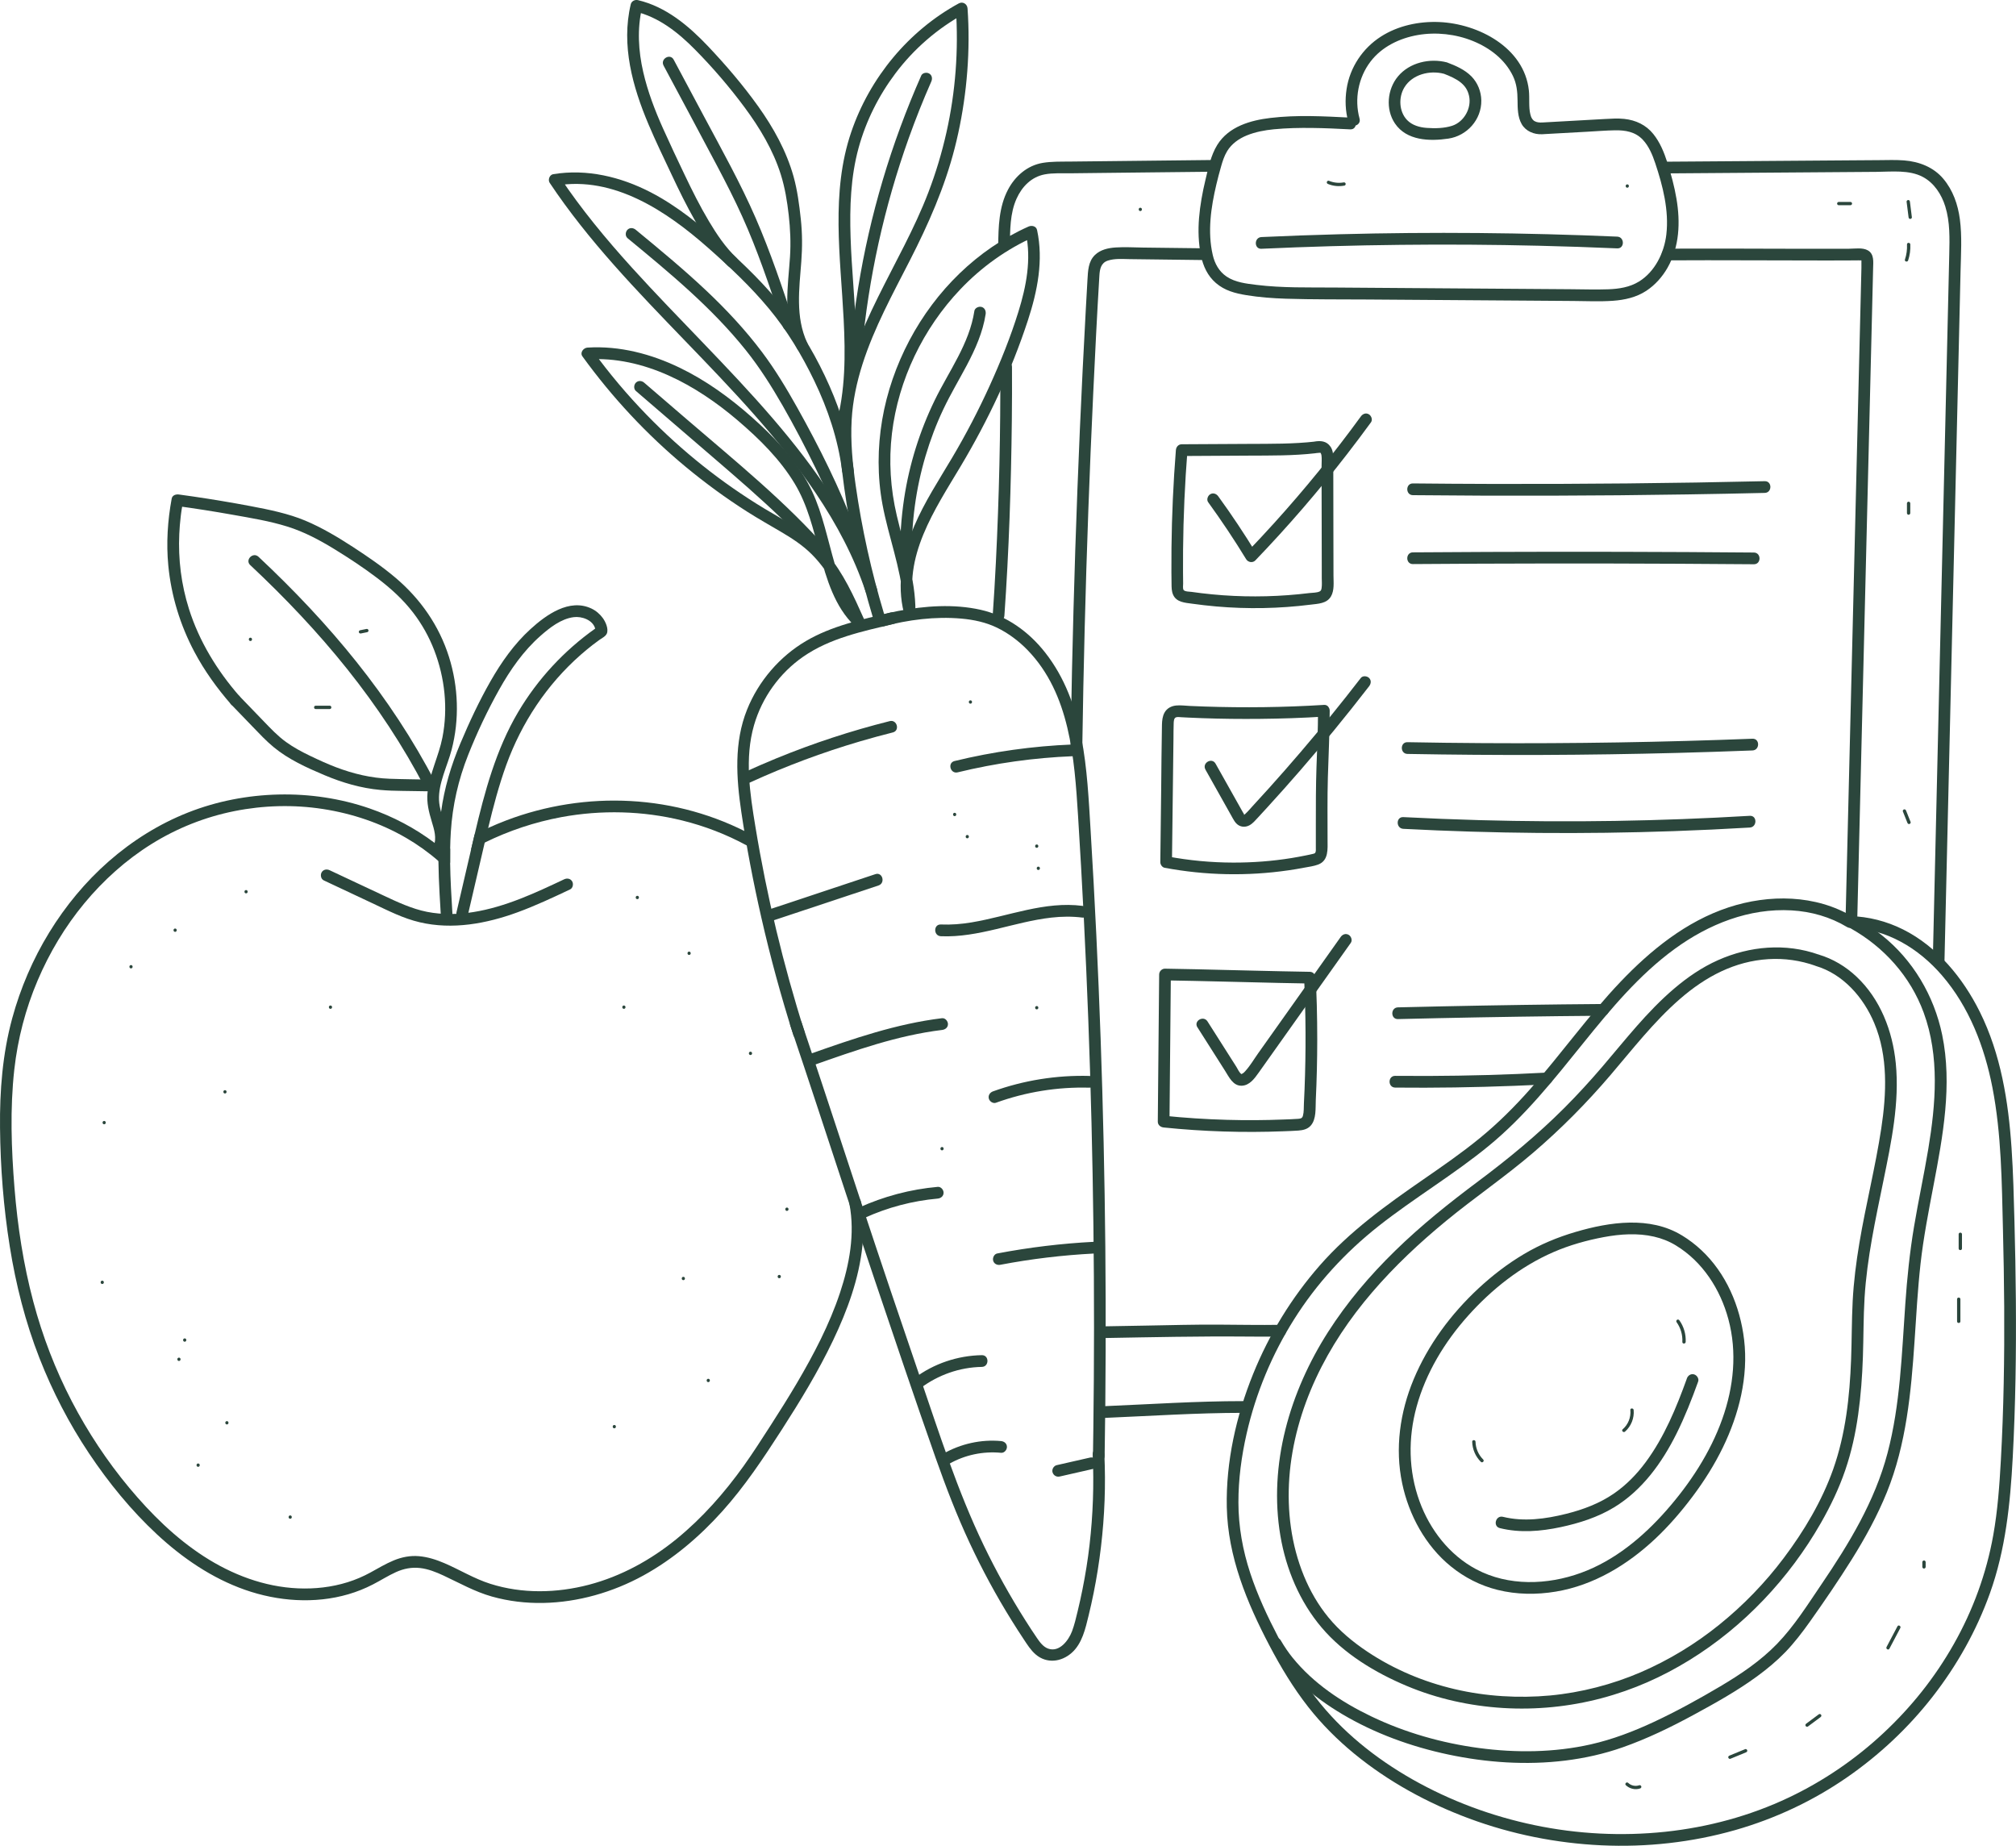 <?xml version="1.0" encoding="UTF-8"?> <svg xmlns="http://www.w3.org/2000/svg" width="142" height="130" viewBox="0 0 142 130" fill="none"><path d="M95.762 8.351C95.388 6.986 95.673 5.465 96.535 4.336C97.34 3.284 98.587 2.69 99.867 2.467C101.147 2.244 102.539 2.396 103.751 2.89C104.964 3.385 106.01 4.199 106.566 5.351C106.83 5.898 106.886 6.465 106.891 7.063C106.896 7.623 106.896 8.24 107.182 8.741C107.469 9.241 108.049 9.483 108.625 9.454C108.839 9.445 109.055 9.431 109.269 9.418C110.124 9.37 110.978 9.322 111.832 9.276C112.473 9.24 113.116 9.188 113.756 9.177C114.485 9.165 115.176 9.281 115.699 9.826C116.138 10.286 116.392 10.902 116.59 11.495C117.123 13.09 117.568 14.825 117.371 16.518C117.221 17.8 116.568 19.139 115.445 19.829C114.789 20.233 114.027 20.348 113.271 20.375C112.389 20.406 111.503 20.375 110.62 20.37C106.911 20.343 103.201 20.317 99.491 20.291C97.643 20.277 95.795 20.264 93.947 20.251C92.138 20.238 90.313 20.286 88.516 20.066C87.798 19.978 87.009 19.892 86.394 19.477C85.864 19.119 85.562 18.569 85.421 17.956C85.043 16.321 85.296 14.596 85.678 12.986C85.776 12.573 85.884 12.161 86.001 11.752C86.109 11.368 86.23 10.986 86.437 10.644C86.752 10.125 87.267 9.762 87.821 9.537C88.425 9.291 89.079 9.169 89.727 9.106C90.621 9.018 91.524 9.002 92.421 9.012C93.319 9.022 94.21 9.064 95.105 9.111C95.635 9.139 95.634 8.313 95.105 8.284C93.242 8.189 91.347 8.084 89.489 8.306C88.076 8.473 86.544 8.914 85.745 10.198C85.286 10.935 85.103 11.859 84.902 12.694C84.701 13.528 84.53 14.454 84.457 15.349C84.385 16.233 84.413 17.128 84.591 17.998C84.742 18.742 85.06 19.431 85.645 19.934C86.266 20.467 86.996 20.659 87.786 20.788C88.705 20.938 89.636 21.008 90.567 21.038C92.486 21.099 94.411 21.081 96.332 21.094C100.191 21.122 104.053 21.15 107.912 21.176C108.884 21.183 109.856 21.19 110.828 21.198C111.8 21.206 112.682 21.249 113.605 21.185C114.433 21.127 115.262 20.943 115.964 20.479C116.583 20.069 117.087 19.502 117.455 18.858C118.3 17.374 118.364 15.648 118.085 13.998C117.939 13.125 117.703 12.262 117.433 11.419C117.206 10.714 116.921 10.02 116.453 9.438C115.937 8.795 115.216 8.46 114.405 8.374C113.949 8.326 113.488 8.357 113.03 8.382L110.668 8.514C109.991 8.552 109.312 8.593 108.635 8.627C108.442 8.636 108.251 8.622 108.105 8.539C108.027 8.494 108.046 8.509 107.996 8.458C107.976 8.438 107.957 8.418 107.938 8.395C107.894 8.342 107.965 8.435 107.927 8.377C107.849 8.256 107.831 8.208 107.792 8.051C107.663 7.539 107.749 6.926 107.688 6.364C107.359 3.346 104.122 1.672 101.382 1.553C99.961 1.492 98.472 1.801 97.264 2.578C95.98 3.403 95.082 4.745 94.85 6.263C94.731 7.035 94.76 7.815 94.968 8.57C95.108 9.083 95.904 8.865 95.762 8.351Z" fill="#2B463C"></path><path d="M101.917 4.394C100.712 4.08 99.286 4.399 98.466 5.384C97.711 6.291 97.583 7.696 98.253 8.692C99.075 9.913 100.698 9.958 102.014 9.763C103.33 9.568 104.359 8.426 104.338 7.073C104.328 6.446 104.084 5.833 103.646 5.384C103.175 4.903 102.536 4.627 101.917 4.394C101.709 4.314 101.465 4.481 101.409 4.683C101.345 4.914 101.488 5.113 101.697 5.192C102.114 5.351 102.575 5.549 102.905 5.823C103.213 6.081 103.384 6.355 103.473 6.742C103.671 7.605 103.126 8.586 102.282 8.859C101.724 9.039 101.073 9.051 100.49 9.008C99.991 8.971 99.47 8.826 99.113 8.457C98.538 7.861 98.497 6.856 98.917 6.16C99.472 5.238 100.706 4.934 101.697 5.194C102.211 5.327 102.43 4.531 101.917 4.397V4.394Z" fill="#2B463C"></path><path d="M88.852 17.521C92.109 17.372 95.369 17.279 98.629 17.245C101.888 17.208 105.148 17.23 108.408 17.308C110.243 17.352 112.078 17.413 113.912 17.493C114.442 17.516 114.44 16.689 113.912 16.666C110.655 16.526 107.395 16.44 104.135 16.412C100.875 16.384 97.615 16.412 94.356 16.498C92.52 16.546 90.687 16.612 88.852 16.696C88.325 16.721 88.322 17.547 88.852 17.522V17.521Z" fill="#2B463C"></path><path d="M85.383 11.27C82.693 11.3 80.005 11.33 77.315 11.358L75.34 11.379C74.707 11.386 74.068 11.368 73.442 11.472C72.361 11.652 71.498 12.406 70.998 13.361C70.358 14.575 70.325 15.977 70.311 17.32C70.306 17.852 71.129 17.852 71.134 17.32C71.146 16.213 71.139 15.03 71.6 13.999C71.983 13.144 72.648 12.459 73.587 12.282C74.159 12.174 74.761 12.212 75.34 12.206L77.232 12.184L81.102 12.141L85.383 12.095C85.913 12.088 85.913 11.262 85.383 11.269V11.27Z" fill="#2B463C"></path><path d="M70.456 25.839C70.479 30.43 70.375 35.025 70.146 39.611C70.084 40.862 70.01 42.113 69.922 43.363C69.906 43.586 70.123 43.776 70.334 43.776C70.57 43.776 70.729 43.586 70.746 43.363C71.069 38.783 71.219 34.189 71.27 29.598C71.283 28.346 71.288 27.093 71.281 25.839C71.278 25.306 70.454 25.306 70.458 25.839H70.456Z" fill="#2B463C"></path><path d="M84.728 17.487L80.511 17.436C79.871 17.428 79.221 17.386 78.582 17.429C78.058 17.464 77.508 17.583 77.119 17.963C76.651 18.419 76.635 19.084 76.598 19.695C76.559 20.394 76.519 21.093 76.48 21.792C76.402 23.205 76.328 24.616 76.259 26.029C76.119 28.855 75.996 31.681 75.888 34.507C75.78 37.333 75.687 40.161 75.612 42.989C75.534 45.816 75.473 48.644 75.427 51.473C75.421 51.83 75.416 52.187 75.411 52.544C75.403 53.076 76.226 53.076 76.234 52.544C76.275 49.784 76.33 47.024 76.401 44.266C76.472 41.493 76.557 38.72 76.658 35.948C76.758 33.177 76.874 30.432 77.004 27.675C77.134 24.921 77.27 22.167 77.437 19.414C77.465 18.95 77.546 18.515 78.033 18.355C78.521 18.195 79.059 18.244 79.567 18.251L83.703 18.302L84.726 18.315C85.256 18.322 85.256 17.495 84.726 17.489L84.728 17.487Z" fill="#2B463C"></path><path d="M117.32 12.213C122.276 12.176 127.234 12.14 132.191 12.104C133.244 12.095 134.477 11.948 135.443 12.464C136.237 12.889 136.757 13.697 137.019 14.541C137.358 15.635 137.325 16.795 137.299 17.927C137.271 19.162 137.241 20.396 137.213 21.631C137.098 26.551 136.984 31.469 136.869 36.389C136.755 41.28 136.642 46.172 136.526 51.065C136.411 55.992 136.297 60.918 136.182 65.846C136.167 66.451 136.154 67.054 136.139 67.659C136.126 68.191 136.95 68.191 136.963 67.659C137.08 62.642 137.197 57.626 137.314 52.609C137.429 47.663 137.544 42.715 137.66 37.769C137.775 32.801 137.892 27.831 138.007 22.864C138.037 21.605 138.067 20.344 138.095 19.084C138.123 17.875 138.205 16.65 138.047 15.447C137.91 14.404 137.563 13.403 136.879 12.59C136.195 11.777 135.184 11.38 134.112 11.297C133.528 11.253 132.94 11.274 132.356 11.279L130.466 11.292C129.206 11.302 127.946 11.31 126.686 11.32C124.18 11.338 121.673 11.357 119.168 11.375L117.32 11.388C116.789 11.391 116.789 12.218 117.32 12.214V12.213Z" fill="#2B463C"></path><path d="M117.443 18.337C121.191 18.314 124.937 18.349 128.684 18.346C129.154 18.346 129.623 18.346 130.091 18.342C130.303 18.342 130.516 18.341 130.73 18.339C130.835 18.339 130.944 18.332 131.051 18.339C131.074 18.339 131.097 18.342 131.12 18.341C131.181 18.36 131.194 18.362 131.158 18.346C131.135 18.337 131.119 18.321 131.112 18.296C131.112 18.296 131.112 18.83 131.112 18.879C131.106 19.127 131.101 19.375 131.094 19.623C131.082 20.119 131.069 20.613 131.058 21.109C131.008 23.118 130.961 25.126 130.911 27.136C130.814 31.125 130.717 35.116 130.62 39.105C130.522 43.115 130.424 47.126 130.326 51.135C130.229 55.144 130.132 59.085 130.036 63.06L130 64.537C129.987 65.069 130.811 65.069 130.824 64.537C130.923 60.482 131.022 56.426 131.12 52.371C131.219 48.315 131.318 44.242 131.417 40.178C131.516 36.134 131.615 32.089 131.713 28.045C131.763 26.009 131.812 23.973 131.862 21.937C131.886 20.919 131.911 19.901 131.936 18.883C131.946 18.443 132.018 17.899 131.573 17.638C131.203 17.42 130.657 17.518 130.246 17.519C126.431 17.536 122.616 17.498 118.801 17.509C118.349 17.509 117.898 17.513 117.447 17.516C116.916 17.519 116.916 18.346 117.447 18.342L117.443 18.337Z" fill="#2B463C"></path><path d="M130.519 64.579C127.89 62.997 124.606 62.967 121.748 63.909C118.771 64.891 116.264 66.919 114.127 69.166C111.866 71.546 109.963 74.235 107.791 76.694C106.687 77.943 105.507 79.12 104.214 80.174C102.921 81.229 101.607 82.132 100.266 83.06C97.648 84.869 95.069 86.72 92.959 89.128C90.976 91.392 89.393 93.983 88.263 96.776C87.072 99.719 86.344 102.964 86.411 106.148C86.484 109.633 87.823 112.863 89.419 115.905C90.211 117.414 91.093 118.876 92.143 120.218C93.094 121.431 94.188 122.527 95.377 123.504C97.793 125.487 100.572 127.001 103.498 128.085C106.476 129.189 109.629 129.82 112.8 129.967C115.971 130.114 119.176 129.764 122.232 128.891C125.035 128.09 127.707 126.837 130.107 125.174C132.382 123.598 134.423 121.684 136.126 119.498C137.841 117.297 139.218 114.849 140.162 112.218C141.267 109.138 141.597 105.903 141.77 102.654C141.967 98.961 142.02 95.262 141.99 91.564C141.976 89.728 141.941 87.894 141.892 86.057C141.846 84.324 141.804 82.59 141.687 80.86C141.463 77.565 140.933 74.24 139.447 71.257C138.261 68.877 136.451 66.666 134.043 65.461C132.878 64.879 131.61 64.555 130.308 64.521C129.778 64.506 129.778 65.332 130.308 65.347C132.881 65.418 135.131 66.78 136.785 68.697C138.704 70.921 139.785 73.739 140.34 76.598C140.977 79.88 140.999 83.26 141.081 86.591C141.172 90.207 141.208 93.823 141.134 97.439C141.098 99.247 141.033 101.053 140.933 102.858C140.836 104.618 140.709 106.381 140.399 108.12C139.918 110.817 138.969 113.408 137.622 115.789C136.275 118.171 134.608 120.25 132.642 122.081C130.676 123.914 128.432 125.444 126.004 126.597C123.275 127.895 120.3 128.696 117.297 129.013C114.226 129.337 111.106 129.177 108.085 128.546C105.079 127.919 102.169 126.842 99.493 125.325C96.886 123.846 94.494 121.934 92.656 119.546C91.644 118.232 90.806 116.791 90.042 115.322C89.277 113.852 88.579 112.364 88.063 110.795C87.533 109.184 87.233 107.525 87.23 105.826C87.226 104.186 87.447 102.552 87.811 100.956C88.459 98.113 89.595 95.395 91.147 92.929C92.737 90.402 94.759 88.204 97.097 86.358C99.619 84.368 102.396 82.731 104.88 80.69C107.42 78.603 109.456 76.026 111.51 73.48C113.447 71.077 115.458 68.654 117.969 66.826C120.359 65.086 123.204 63.947 126.195 64.119C127.571 64.198 128.918 64.58 130.101 65.293C130.557 65.567 130.97 64.853 130.516 64.579H130.519Z" fill="#2B463C"></path><path d="M130.338 65.377C132.698 66.694 134.559 68.766 135.497 71.319C136.628 74.401 136.348 77.756 135.82 80.934C135.516 82.759 135.124 84.568 134.818 86.393C134.512 88.217 134.332 90.004 134.204 91.823C133.953 95.345 133.853 98.913 132.95 102.345C132.057 105.735 130.242 108.718 128.293 111.59C127.32 113.024 126.379 114.528 125.17 115.778C124.001 116.984 122.602 117.924 121.164 118.775C119.644 119.674 118.089 120.532 116.488 121.279C115.059 121.945 113.58 122.512 112.042 122.859C109.472 123.437 106.78 123.462 104.178 123.115C101.565 122.766 98.972 122.031 96.592 120.889C94.497 119.884 92.512 118.564 91.038 116.743C90.756 116.396 90.465 115.969 90.219 115.545C89.954 115.085 89.241 115.5 89.507 115.961C90.675 117.982 92.538 119.536 94.52 120.716C96.823 122.086 99.394 123.016 102.008 123.571C104.708 124.143 107.515 124.336 110.258 123.998C111.632 123.827 112.977 123.528 114.285 123.069C116.023 122.459 117.685 121.651 119.303 120.773C120.828 119.945 122.358 119.094 123.76 118.068C124.467 117.551 125.142 116.991 125.752 116.361C126.361 115.731 126.944 114.974 127.473 114.229C128.496 112.788 129.497 111.322 130.435 109.825C131.372 108.328 132.237 106.751 132.906 105.099C134.271 101.721 134.612 98.062 134.854 94.457C134.976 92.64 135.075 90.818 135.276 89.007C135.477 87.196 135.841 85.323 136.19 83.493C136.851 80.029 137.526 76.395 136.8 72.884C136.23 70.133 134.742 67.611 132.54 65.861C131.977 65.413 131.382 65.013 130.754 64.663C130.291 64.405 129.875 65.117 130.339 65.377H130.338Z" fill="#2B463C"></path><path d="M128.101 67.232C125.772 66.407 123.247 66.629 121.008 67.626C118.769 68.622 116.905 70.433 115.279 72.281C114.454 73.219 113.666 74.19 112.854 75.138C112.042 76.087 111.123 77.095 110.2 78.019C108.308 79.914 106.255 81.606 104.112 83.206C102.08 84.723 100.098 86.306 98.281 88.081C96.464 89.856 94.885 91.719 93.545 93.812C92.206 95.906 91.148 98.246 90.539 100.681C89.926 103.123 89.765 105.677 90.186 108.165C90.585 110.52 91.544 112.804 93.092 114.63C94.664 116.483 96.866 117.808 99.082 118.74C101.231 119.644 103.537 120.152 105.86 120.295C108.191 120.439 110.555 120.205 112.813 119.605C115.071 119.005 117.083 118.102 119.002 116.921C120.914 115.743 122.672 114.303 124.223 112.677C125.78 111.044 127.141 109.216 128.261 107.256C128.936 106.075 129.531 104.839 129.972 103.548C130.414 102.257 130.694 100.962 130.882 99.635C131.071 98.288 131.17 96.933 131.216 95.574C131.264 94.183 131.25 92.788 131.334 91.396C131.503 88.609 132.107 85.875 132.664 83.147C133.216 80.445 133.807 77.657 133.532 74.884C133.306 72.613 132.448 70.37 130.763 68.784C130.004 68.07 129.099 67.526 128.099 67.231C127.59 67.08 127.373 67.877 127.88 68.027C129.819 68.599 131.249 70.233 132.016 72.058C132.998 74.388 132.881 77.032 132.509 79.483C132.097 82.193 131.419 84.854 130.967 87.557C130.741 88.908 130.567 90.269 130.496 91.638C130.425 93.006 130.437 94.389 130.384 95.764C130.285 98.372 129.999 100.998 129.126 103.472C128.33 105.723 127.073 107.83 125.643 109.73C124.332 111.476 122.797 113.06 121.1 114.429C119.404 115.797 117.55 116.921 115.569 117.777C113.587 118.633 111.372 119.211 109.176 119.415C106.98 119.618 104.659 119.482 102.467 118.968C100.274 118.454 98.189 117.579 96.317 116.331C95.296 115.65 94.347 114.865 93.567 113.913C92.852 113.044 92.275 112.042 91.847 111.001C90.946 108.81 90.646 106.412 90.817 104.055C90.994 101.644 91.671 99.266 92.687 97.078C93.707 94.883 95.067 92.864 96.639 91.03C98.22 89.182 100.002 87.514 101.879 85.973C103.878 84.33 106.023 82.874 107.99 81.188C109.957 79.503 111.747 77.695 113.414 75.745C114.992 73.899 116.488 71.96 118.326 70.361C120.165 68.761 122.206 67.698 124.558 67.553C125.691 67.483 126.813 67.644 127.884 68.024C128.093 68.098 128.335 67.939 128.391 67.734C128.453 67.507 128.313 67.302 128.103 67.225L128.101 67.232Z" fill="#2B463C"></path><path d="M118.463 87.007C116.216 85.638 113.378 86.062 110.983 86.765C109.703 87.14 108.474 87.652 107.326 88.335C106.178 89.017 105.112 89.838 104.134 90.747C102.205 92.544 100.59 94.709 99.571 97.151C98.609 99.458 98.246 102.01 98.764 104.471C99.233 106.708 100.408 108.873 102.193 110.322C103.157 111.106 104.27 111.674 105.476 111.975C106.824 112.312 108.227 112.325 109.593 112.097C112.254 111.654 114.633 110.213 116.582 108.384C117.557 107.468 118.433 106.45 119.235 105.379C120.038 104.309 120.762 103.16 121.351 101.949C122.487 99.609 123.159 96.969 122.849 94.357C122.569 92.002 121.583 89.678 119.833 88.044C119.415 87.652 118.954 87.303 118.465 87.006C118.01 86.73 117.596 87.444 118.049 87.72C119.929 88.865 121.174 90.808 121.741 92.912C122.369 95.241 122.118 97.673 121.316 99.927C120.466 102.32 119.026 104.505 117.356 106.399C115.712 108.263 113.714 109.921 111.357 110.778C108.995 111.638 106.249 111.73 103.984 110.527C102.094 109.524 100.714 107.736 99.987 105.74C99.202 103.585 99.175 101.276 99.78 99.073C100.434 96.692 101.752 94.522 103.386 92.691C105.068 90.805 107.104 89.191 109.428 88.183C110.551 87.695 111.762 87.356 112.963 87.131C114.121 86.915 115.346 86.831 116.504 87.097C117.053 87.222 117.568 87.426 118.051 87.72C118.506 87.996 118.919 87.282 118.466 87.006L118.463 87.007Z" fill="#2B463C"></path><path d="M118.819 97.088C118.076 99.149 117.226 101.212 115.916 102.983C115.297 103.821 114.552 104.588 113.694 105.18C112.67 105.889 111.508 106.323 110.306 106.622C108.861 106.983 107.331 107.192 105.865 106.831C105.351 106.703 105.13 107.5 105.646 107.627C107.059 107.977 108.523 107.857 109.933 107.556C111.24 107.277 112.544 106.862 113.692 106.163C115.671 104.96 117.061 103.028 118.082 100.982C118.675 99.795 119.161 98.556 119.611 97.308C119.687 97.098 119.525 96.855 119.323 96.799C119.094 96.737 118.893 96.877 118.815 97.088H118.819Z" fill="#2B463C"></path><path d="M62.185 44.126C63.975 43.648 65.868 43.405 67.721 43.569C68.578 43.645 69.442 43.828 70.22 44.205C70.998 44.582 71.755 45.14 72.381 45.788C75.361 48.867 75.677 53.389 75.933 57.441C76.234 62.235 76.476 67.034 76.656 71.835C76.837 76.664 76.957 81.494 77.016 86.325C77.076 91.129 77.073 95.933 77.01 100.737C77.002 101.34 76.993 101.945 76.984 102.548C76.975 103.081 77.799 103.081 77.807 102.548C77.886 97.635 77.903 92.72 77.855 87.807C77.807 82.921 77.698 78.035 77.525 73.152C77.353 68.269 77.119 63.387 76.82 58.51C76.557 54.193 76.404 49.512 73.62 45.962C72.472 44.498 70.899 43.357 69.07 42.947C67.169 42.523 65.153 42.67 63.255 43.033C62.822 43.116 62.391 43.215 61.964 43.329C61.452 43.466 61.669 44.263 62.183 44.126H62.185Z" fill="#2B463C"></path><path d="M76.968 102.446C77.061 104.569 76.987 106.7 76.743 108.812C76.623 109.858 76.455 110.897 76.249 111.928C76.145 112.449 76.03 112.968 75.905 113.485C75.791 113.956 75.681 114.434 75.511 114.888C75.271 115.528 74.62 116.404 73.821 116.111C73.477 115.985 73.237 115.655 73.037 115.362C72.755 114.953 72.487 114.534 72.22 114.115C71.143 112.416 70.164 110.653 69.29 108.84C67.448 105.019 66.158 100.953 64.786 96.946C63.414 92.938 62.067 88.951 60.741 84.941C59.469 81.094 58.214 77.242 56.927 73.4C56.772 72.937 56.617 72.476 56.461 72.013C56.291 71.512 55.496 71.727 55.667 72.233C56.996 76.171 58.283 80.124 59.586 84.07C60.889 88.017 62.309 92.234 63.697 96.306C64.422 98.43 65.15 100.553 65.898 102.669C66.646 104.784 67.387 106.716 68.3 108.671C69.178 110.552 70.168 112.381 71.265 114.143C71.538 114.584 71.82 115.02 72.106 115.452C72.355 115.827 72.604 116.228 72.95 116.524C73.722 117.185 74.749 117.063 75.487 116.41C76.225 115.757 76.455 114.7 76.679 113.779C76.938 112.722 77.152 111.652 77.323 110.577C77.666 108.415 77.841 106.225 77.829 104.036C77.826 103.503 77.812 102.973 77.79 102.442C77.766 101.912 76.943 101.91 76.966 102.442L76.968 102.446Z" fill="#2B463C"></path><path d="M56.673 72.68C55.173 67.954 54.012 63.12 53.208 58.225C52.821 55.875 52.437 53.406 53.112 51.073C53.674 49.129 54.911 47.406 56.571 46.254C58.474 44.933 60.754 44.471 62.963 43.937C63.478 43.813 63.259 43.015 62.744 43.14C60.701 43.634 58.599 44.071 56.766 45.15C54.932 46.229 53.432 47.954 52.62 49.98C51.694 52.286 51.86 54.785 52.216 57.192C52.572 59.6 53.063 62.16 53.623 64.614C54.259 67.407 55.013 70.172 55.88 72.902C56.039 73.406 56.835 73.191 56.673 72.682V72.68Z" fill="#2B463C"></path><path d="M77.859 94.237C81.15 94.179 84.438 94.107 87.729 94.135C88.551 94.141 89.373 94.148 90.195 94.135C90.724 94.127 90.725 93.3 90.195 93.308C88.711 93.333 87.227 93.3 85.742 93.294C84.115 93.287 82.489 93.33 80.862 93.36C79.86 93.378 78.86 93.394 77.859 93.413C77.33 93.422 77.328 94.249 77.859 94.239V94.237Z" fill="#2B463C"></path><path d="M77.845 99.862C81.074 99.726 84.299 99.51 87.533 99.508C88.063 99.508 88.063 98.682 87.533 98.682C84.299 98.682 81.074 98.9 77.845 99.035C77.317 99.057 77.315 99.883 77.845 99.862Z" fill="#2B463C"></path><path d="M64.465 42.958C63.516 39.264 65.88 35.835 67.672 32.829C69.604 29.591 71.235 26.131 72.408 22.543C73.073 20.505 73.508 18.334 73.048 16.204C72.987 15.918 72.669 15.857 72.444 15.957C70.648 16.757 69.006 17.891 67.591 19.256C66.176 20.621 64.979 22.229 64.058 23.969C63.137 25.709 62.468 27.618 62.137 29.573C61.806 31.528 61.793 33.566 62.16 35.536C62.58 37.79 63.44 39.97 63.626 42.265C63.648 42.531 63.657 42.799 63.656 43.065C63.653 43.597 64.476 43.597 64.48 43.065C64.493 40.765 63.687 38.534 63.168 36.319C62.72 34.412 62.593 32.472 62.826 30.523C63.277 26.749 65.028 23.125 67.639 20.38C69.125 18.816 70.891 17.546 72.861 16.67L72.256 16.424C72.656 18.274 72.286 20.175 71.734 21.953C71.182 23.733 70.48 25.473 69.71 27.167C68.924 28.896 68.046 30.581 67.079 32.214C66.137 33.806 65.114 35.357 64.389 37.066C63.575 38.983 63.144 41.12 63.672 43.174C63.804 43.688 64.6 43.47 64.466 42.954L64.465 42.958Z" fill="#2B463C"></path><path d="M68.631 21.905C68.277 24.215 66.84 26.131 65.84 28.185C64.781 30.361 64.05 32.697 63.686 35.093C63.48 36.458 63.383 37.834 63.409 39.216C63.419 39.746 64.243 39.748 64.233 39.216C64.186 36.813 64.509 34.417 65.193 32.113C65.529 30.98 65.947 29.872 66.455 28.805C66.962 27.737 67.549 26.762 68.091 25.739C68.692 24.602 69.229 23.407 69.425 22.127C69.458 21.907 69.369 21.682 69.136 21.617C68.942 21.563 68.664 21.684 68.629 21.907L68.631 21.905Z" fill="#2B463C"></path><path d="M60.849 43.582C60.136 41.98 59.401 40.368 58.268 39.014C57.069 37.58 55.42 36.772 53.85 35.825C50.817 33.993 48.03 31.771 45.559 29.229C44.179 27.809 42.901 26.292 41.738 24.688L41.382 25.309C45.353 25.066 49.037 27.112 51.975 29.621C53.484 30.91 54.942 32.346 55.973 34.056C56.884 35.568 57.281 37.267 57.731 38.956C58.218 40.784 58.793 42.739 60.2 44.083C60.584 44.45 61.167 43.866 60.783 43.498C59.569 42.339 59.052 40.665 58.62 39.089C58.146 37.356 57.769 35.583 56.892 33.998C55.901 32.205 54.444 30.698 52.921 29.351C51.397 28.005 49.732 26.8 47.903 25.912C45.876 24.929 43.645 24.342 41.382 24.481C41.1 24.498 40.828 24.83 41.026 25.102C43.121 27.995 45.569 30.621 48.317 32.896C49.691 34.033 51.132 35.087 52.636 36.043C53.405 36.532 54.197 36.98 54.983 37.441C55.769 37.902 56.538 38.399 57.187 39.05C58.554 40.425 59.358 42.248 60.136 43.997C60.226 44.2 60.523 44.249 60.699 44.145C60.908 44.023 60.938 43.785 60.847 43.58L60.849 43.582Z" fill="#2B463C"></path><path d="M44.79 27.537C46.587 29.082 48.383 30.628 50.18 32.173C51.868 33.625 53.559 35.08 55.161 36.628C56.062 37.499 56.934 38.401 57.761 39.345C57.907 39.512 58.192 39.495 58.344 39.345C58.51 39.178 58.49 38.929 58.344 38.76C55.367 35.361 51.826 32.502 48.409 29.563L45.373 26.952C45.205 26.807 44.957 26.785 44.79 26.952C44.642 27.101 44.621 27.39 44.79 27.537Z" fill="#2B463C"></path><path d="M62.264 43.212C61.375 40.256 60.704 37.233 60.269 34.174C60.053 32.654 59.902 31.112 59.988 29.575C60.063 28.233 60.347 26.913 60.755 25.635C61.574 23.078 62.874 20.714 64.091 18.334C65.389 15.796 66.535 13.206 67.245 10.434C67.955 7.663 68.303 4.634 68.207 1.697C68.196 1.33 68.176 0.963 68.151 0.597C68.13 0.283 67.819 0.084 67.532 0.24C63.99 2.17 61.259 5.48 59.958 9.301C58.51 13.548 59.203 18.108 59.424 22.487C59.55 24.981 59.558 27.527 58.879 29.95C58.736 30.462 59.53 30.682 59.673 30.17C60.899 25.792 60.053 21.166 59.912 16.709C59.844 14.597 59.915 12.462 60.477 10.413C60.996 8.522 61.887 6.746 63.063 5.179C64.366 3.442 66.044 1.991 67.947 0.953L67.328 0.597C67.525 3.522 67.306 6.468 66.664 9.327C66.341 10.762 65.918 12.173 65.392 13.546C64.903 14.827 64.315 16.065 63.699 17.288C62.472 19.725 61.129 22.12 60.205 24.698C59.75 25.967 59.416 27.274 59.25 28.615C59.06 30.14 59.138 31.68 59.317 33.204C59.68 36.283 60.306 39.338 61.144 42.323C61.248 42.695 61.356 43.065 61.468 43.435C61.622 43.943 62.417 43.726 62.263 43.215L62.264 43.212Z" fill="#2B463C"></path><path d="M64.887 5.327C63.832 7.719 62.923 10.174 62.179 12.681C61.434 15.188 60.862 17.697 60.446 20.257C60.209 21.718 60.022 23.187 59.889 24.661C59.869 24.884 60.093 25.074 60.301 25.074C60.54 25.074 60.693 24.884 60.712 24.661C60.941 22.128 61.334 19.612 61.88 17.128C62.434 14.621 63.144 12.151 64.007 9.735C64.49 8.386 65.018 7.054 65.597 5.744C65.687 5.54 65.656 5.299 65.448 5.179C65.274 5.076 64.976 5.122 64.885 5.327H64.887Z" fill="#2B463C"></path><path d="M61.767 41.47C60.272 36.955 57.489 33.029 54.42 29.457C51.351 25.886 47.767 22.444 44.52 18.861C42.687 16.838 40.942 14.734 39.425 12.46L39.18 13.067C43.255 12.388 46.966 14.886 49.872 17.451C51.382 18.785 52.865 20.176 54.156 21.73C55.434 23.268 56.485 25.015 57.353 26.817C58.314 28.808 59.029 30.95 59.314 33.149C59.342 33.371 59.482 33.562 59.725 33.562C59.926 33.562 60.167 33.372 60.137 33.149C59.867 31.075 59.263 29.079 58.419 27.169C57.576 25.258 56.504 23.407 55.222 21.75C53.941 20.092 52.418 18.634 50.867 17.235C49.323 15.843 47.693 14.51 45.843 13.549C43.731 12.454 41.333 11.874 38.962 12.269C38.707 12.312 38.578 12.67 38.717 12.875C41.444 16.967 44.879 20.503 48.279 24.03C51.544 27.415 54.843 30.837 57.475 34.756C58.923 36.91 60.157 39.218 60.976 41.69C61.142 42.192 61.938 41.977 61.77 41.47H61.767Z" fill="#2B463C"></path><path d="M44.196 16.77C47.149 19.203 50.134 21.664 52.536 24.668C53.516 25.893 54.351 27.218 55.132 28.578C55.96 30.024 56.733 31.505 57.462 33.004C58.192 34.503 58.897 36.035 59.489 37.602C59.568 37.81 59.767 37.953 59.996 37.891C60.195 37.836 60.363 37.592 60.284 37.382C59.153 34.382 57.705 31.477 56.141 28.684C55.39 27.342 54.596 26.022 53.67 24.792C52.498 23.234 51.165 21.808 49.747 20.469C48.156 18.967 46.467 17.574 44.779 16.182C44.607 16.04 44.364 16.014 44.196 16.182C44.051 16.328 44.023 16.623 44.196 16.767V16.77Z" fill="#2B463C"></path><path d="M56.851 24.131C56.018 22.326 56.296 20.333 56.441 18.421C56.517 17.413 56.514 16.428 56.405 15.422C56.296 14.415 56.166 13.399 55.891 12.417C55.389 10.634 54.478 8.993 53.407 7.494C52.336 5.995 51.127 4.582 49.864 3.249C48.501 1.812 46.905 0.472 44.937 0.01C44.726 -0.04 44.484 0.074 44.429 0.299C43.742 3.186 44.558 6.114 45.685 8.773C46.18 9.943 46.737 11.09 47.278 12.24C47.818 13.391 48.368 14.518 48.996 15.613C49.623 16.709 50.346 17.839 51.277 18.73C51.661 19.097 52.244 18.514 51.86 18.145C51.086 17.403 50.483 16.502 49.936 15.585C49.307 14.531 48.757 13.43 48.228 12.321C47.699 11.213 47.195 10.148 46.703 9.051C46.128 7.77 45.622 6.446 45.307 5.075C44.963 3.579 44.871 2.019 45.228 0.517L44.721 0.806C46.398 1.199 47.767 2.288 48.956 3.493C50.208 4.761 51.391 6.137 52.452 7.57C53.512 9.003 54.463 10.579 55.001 12.303C55.291 13.229 55.446 14.184 55.555 15.147C55.664 16.111 55.71 17.097 55.645 18.087C55.576 19.153 55.44 20.218 55.453 21.287C55.466 22.417 55.669 23.518 56.145 24.547C56.239 24.749 56.528 24.8 56.708 24.696C56.916 24.575 56.95 24.334 56.856 24.131H56.851Z" fill="#2B463C"></path><path d="M46.741 4.621C48.004 6.986 49.277 9.347 50.529 11.719C51.142 12.879 51.74 14.049 52.28 15.245C52.821 16.442 53.277 17.607 53.715 18.81C54.221 20.197 54.685 21.598 55.15 23.001C55.316 23.503 56.112 23.288 55.944 22.781C55.114 20.271 54.273 17.759 53.216 15.333C52.158 12.907 50.854 10.57 49.602 8.228C48.885 6.886 48.169 5.545 47.452 4.203C47.202 3.733 46.49 4.151 46.741 4.619V4.621Z" fill="#2B463C"></path><path d="M62.669 50.789C59.945 51.472 57.27 52.349 54.67 53.417C53.916 53.728 53.166 54.052 52.425 54.392C52.222 54.485 52.173 54.779 52.277 54.957C52.399 55.166 52.638 55.199 52.84 55.106C55.351 53.956 57.943 52.989 60.592 52.211C61.353 51.988 62.119 51.779 62.888 51.586C63.402 51.457 63.185 50.66 62.669 50.789Z" fill="#2B463C"></path><path d="M61.66 61.567C59.138 62.405 56.616 63.243 54.094 64.082C53.593 64.249 53.807 65.048 54.313 64.879C56.835 64.041 59.357 63.203 61.879 62.364C62.38 62.197 62.165 61.399 61.66 61.567Z" fill="#2B463C"></path><path d="M66.357 71.712C63.15 72.101 60.094 73.157 57.062 74.228C56.853 74.302 56.713 74.51 56.774 74.737C56.83 74.94 57.07 75.1 57.281 75.026C60.236 73.983 63.231 72.919 66.359 72.54C66.58 72.514 66.771 72.37 66.771 72.127C66.771 71.924 66.581 71.688 66.359 71.714L66.357 71.712Z" fill="#2B463C"></path><path d="M66.053 83.591C64.121 83.763 62.248 84.26 60.482 85.064C60.279 85.156 60.23 85.45 60.334 85.629C60.455 85.837 60.694 85.87 60.897 85.778C62.521 85.037 64.275 84.576 66.051 84.417C66.272 84.397 66.463 84.242 66.463 84.004C66.463 83.796 66.273 83.571 66.051 83.591H66.053Z" fill="#2B463C"></path><path d="M69.156 95.445C67.456 95.475 65.778 96.037 64.415 97.058C64.237 97.192 64.147 97.415 64.267 97.624C64.369 97.799 64.651 97.906 64.831 97.772C66.082 96.834 67.591 96.3 69.156 96.272C69.685 96.262 69.686 95.436 69.156 95.445Z" fill="#2B463C"></path><path d="M70.515 101.496C69.105 101.364 67.67 101.686 66.44 102.387C65.979 102.649 66.394 103.363 66.855 103.101C67.968 102.466 69.24 102.203 70.513 102.322C70.736 102.344 70.925 102.117 70.925 101.909C70.925 101.668 70.736 101.517 70.513 101.496H70.515Z" fill="#2B463C"></path><path d="M74.646 103.991C75.428 103.813 76.209 103.636 76.992 103.457C77.203 103.41 77.346 103.155 77.28 102.948C77.209 102.727 76.998 102.608 76.773 102.659C75.99 102.838 75.209 103.015 74.427 103.193C74.216 103.241 74.073 103.495 74.139 103.702C74.21 103.924 74.42 104.042 74.646 103.991Z" fill="#2B463C"></path><path d="M70.463 89.079C72.64 88.664 74.843 88.401 77.056 88.287C77.584 88.26 77.587 87.434 77.056 87.461C74.77 87.578 72.493 87.854 70.243 88.282C70.024 88.323 69.901 88.588 69.955 88.791C70.018 89.021 70.242 89.121 70.463 89.08V89.079Z" fill="#2B463C"></path><path d="M70.157 77.665C72.264 76.905 74.488 76.544 76.727 76.606C77.257 76.621 77.257 75.794 76.727 75.779C74.422 75.716 72.108 76.087 69.938 76.868C69.729 76.944 69.589 77.149 69.65 77.377C69.706 77.581 69.947 77.741 70.157 77.667V77.665Z" fill="#2B463C"></path><path d="M66.27 65.94C68.944 66.049 71.431 64.924 74.053 64.628C74.783 64.545 75.519 64.535 76.249 64.628C76.47 64.656 76.661 64.418 76.661 64.215C76.661 63.967 76.472 63.83 76.249 63.802C73.584 63.456 71.029 64.531 68.441 64.963C67.725 65.084 66.998 65.142 66.27 65.112C65.74 65.091 65.742 65.917 66.27 65.939V65.94Z" fill="#2B463C"></path><path d="M67.453 54.397C70.108 53.75 72.818 53.37 75.546 53.261C76.074 53.24 76.076 52.413 75.546 52.435C72.745 52.547 69.956 52.937 67.234 53.6C66.718 53.726 66.937 54.522 67.453 54.397Z" fill="#2B463C"></path><path d="M92.651 31.097C91.094 31.275 89.523 31.256 87.958 31.264C86.393 31.272 84.81 31.282 83.237 31.29C83.001 31.29 82.843 31.479 82.825 31.703C82.645 33.987 82.54 36.278 82.515 38.57C82.509 39.144 82.507 39.715 82.51 40.289C82.51 40.561 82.515 40.834 82.519 41.107C82.522 41.379 82.519 41.652 82.636 41.902C82.876 42.421 83.468 42.45 83.962 42.518C84.528 42.597 85.097 42.663 85.666 42.713C87.88 42.906 90.114 42.864 92.318 42.586C92.835 42.521 93.453 42.515 93.748 42.007C93.998 41.578 93.927 41.011 93.926 40.537C93.924 39.38 93.921 38.223 93.919 37.066C93.918 35.772 93.914 34.478 93.913 33.182C93.913 32.88 93.913 32.576 93.911 32.274C93.908 31.993 93.883 31.707 93.722 31.469C93.437 31.046 93.005 31.023 92.539 31.108C92.32 31.148 92.196 31.416 92.251 31.617C92.313 31.849 92.537 31.946 92.758 31.907C92.844 31.89 92.928 31.898 93.012 31.887C92.962 31.893 93.018 31.895 93.023 31.892L92.989 31.875C93.022 31.895 93.025 31.895 92.998 31.875C92.947 31.844 93.015 31.889 93.022 31.902C93.016 31.893 92.969 31.824 93.01 31.887C93.051 31.95 93.071 31.999 93.081 32.075C93.112 32.315 93.087 32.571 93.087 32.812C93.087 33.074 93.087 33.336 93.087 33.597C93.089 34.658 93.091 35.718 93.094 36.779C93.097 37.84 93.097 38.872 93.1 39.919C93.1 40.18 93.1 40.442 93.1 40.703C93.1 40.935 93.125 41.184 93.089 41.414C93.073 41.522 93.051 41.609 92.951 41.657C92.751 41.753 92.451 41.743 92.234 41.769C90.215 42.017 88.172 42.07 86.143 41.925C85.635 41.888 85.129 41.84 84.624 41.779C84.395 41.751 84.166 41.721 83.937 41.688C83.808 41.67 83.453 41.674 83.369 41.553C83.299 41.452 83.337 41.218 83.336 41.107C83.332 40.834 83.329 40.561 83.328 40.289C83.324 39.77 83.326 39.252 83.331 38.734C83.352 36.387 83.458 34.042 83.642 31.703L83.23 32.117C84.803 32.108 86.378 32.098 87.951 32.09C89.524 32.082 91.088 32.102 92.644 31.923C92.865 31.898 93.056 31.751 93.056 31.51C93.056 31.307 92.867 31.072 92.644 31.097H92.651Z" fill="#2B463C"></path><path d="M85.1 35.372C86.044 36.674 86.937 38.013 87.775 39.386C87.912 39.609 88.235 39.665 88.422 39.47C90.705 37.095 92.863 34.598 94.879 31.99C95.453 31.25 96.014 30.501 96.566 29.745C96.698 29.564 96.596 29.284 96.418 29.179C96.209 29.057 95.987 29.146 95.855 29.328C93.951 31.944 91.906 34.456 89.735 36.854C89.113 37.541 88.48 38.219 87.839 38.887L88.487 38.971C87.648 37.598 86.757 36.259 85.811 34.957C85.681 34.777 85.454 34.688 85.248 34.808C85.07 34.912 84.968 35.191 85.1 35.373V35.372Z" fill="#2B463C"></path><path d="M93.247 49.647C90.448 49.822 87.636 49.855 84.834 49.761C84.498 49.75 84.162 49.736 83.828 49.721C83.493 49.707 83.174 49.659 82.854 49.688C82.51 49.721 82.199 49.877 82.026 50.188C81.881 50.447 81.851 50.754 81.844 51.047C81.813 52.554 81.808 54.061 81.79 55.568C81.769 57.285 81.749 59.002 81.728 60.72C81.726 60.888 81.856 61.085 82.031 61.118C84.913 61.658 87.859 61.718 90.761 61.296C91.123 61.243 91.484 61.184 91.845 61.114C92.176 61.052 92.535 61.009 92.85 60.89C93.599 60.605 93.51 59.786 93.509 59.127C93.509 57.672 93.49 56.218 93.53 54.764C93.573 53.195 93.66 51.629 93.66 50.06C93.66 49.528 92.837 49.528 92.837 50.06C92.837 51.389 92.774 52.716 92.728 54.045C92.682 55.373 92.683 56.747 92.683 58.099C92.683 58.469 92.683 58.839 92.683 59.209C92.683 59.373 92.683 59.538 92.683 59.702C92.683 59.802 92.7 59.963 92.645 60.055C92.612 60.111 92.545 60.123 92.481 60.139C92.313 60.182 92.14 60.215 91.968 60.25C91.636 60.318 91.301 60.379 90.965 60.434C89.608 60.654 88.231 60.756 86.855 60.753C85.309 60.749 83.767 60.605 82.246 60.32L82.549 60.718C82.584 57.819 82.619 54.921 82.655 52.022C82.66 51.668 82.655 51.311 82.67 50.958C82.676 50.806 82.676 50.574 82.841 50.52C82.951 50.483 83.09 50.51 83.204 50.515C83.375 50.523 83.544 50.533 83.716 50.541C84.039 50.556 84.36 50.569 84.683 50.581C86.037 50.629 87.392 50.644 88.748 50.63C90.249 50.616 91.748 50.566 93.245 50.472C93.772 50.439 93.775 49.612 93.245 49.645L93.247 49.647Z" fill="#2B463C"></path><path d="M84.908 54.205C85.521 55.297 86.136 56.39 86.748 57.482C86.877 57.71 86.995 57.963 87.221 58.11C87.462 58.267 87.765 58.259 88.012 58.123C88.244 57.996 88.419 57.783 88.597 57.591C88.811 57.36 89.025 57.128 89.237 56.895C90.85 55.132 92.416 53.326 93.932 51.478C94.782 50.442 95.615 49.394 96.434 48.335C96.571 48.158 96.605 47.922 96.434 47.75C96.292 47.608 95.989 47.573 95.851 47.75C94.479 49.528 93.064 51.272 91.604 52.977C90.88 53.825 90.143 54.664 89.397 55.494C89.02 55.914 88.639 56.33 88.256 56.745C88.078 56.937 87.908 57.148 87.714 57.323C87.692 57.342 87.671 57.358 87.649 57.376C87.528 57.48 87.615 57.355 87.636 57.401L87.679 57.422L87.641 57.381C87.618 57.322 87.572 57.259 87.541 57.204C86.898 56.066 86.261 54.924 85.62 53.785C85.36 53.322 84.648 53.737 84.908 54.202V54.205Z" fill="#2B463C"></path><path d="M92.253 68.445C89.577 68.402 86.901 68.325 84.226 68.265C83.503 68.249 82.782 68.235 82.059 68.224C81.835 68.22 81.648 68.415 81.647 68.637C81.615 72.089 81.583 75.543 81.551 78.995C81.55 79.235 81.742 79.385 81.963 79.409C84.767 79.696 87.59 79.787 90.407 79.676C90.753 79.663 91.102 79.651 91.448 79.627C91.767 79.603 92.092 79.536 92.318 79.284C92.733 78.822 92.652 78.045 92.68 77.47C92.748 76.054 92.782 74.634 92.782 73.216C92.782 72.411 92.772 71.606 92.751 70.802C92.741 70.407 92.728 70.01 92.711 69.615C92.703 69.427 92.678 69.232 92.687 69.043C92.683 69.116 92.706 68.948 92.706 68.921C92.706 68.825 92.668 68.726 92.611 68.65C92.476 68.473 92.257 68.379 92.047 68.501C91.873 68.604 91.764 68.888 91.899 69.067C91.917 69.085 91.93 69.105 91.939 69.129L91.883 68.921C91.901 68.71 91.863 69.025 91.866 68.994C91.861 69.065 91.868 69.136 91.871 69.207C91.878 69.371 91.886 69.534 91.891 69.698C91.904 70.052 91.916 70.407 91.926 70.76C91.944 71.415 91.954 72.069 91.957 72.724C91.963 74.061 91.94 75.398 91.888 76.733C91.874 77.06 91.86 77.387 91.843 77.715C91.828 77.996 91.85 78.308 91.774 78.582C91.726 78.756 91.627 78.785 91.448 78.799C91.102 78.825 90.754 78.835 90.407 78.848C89.079 78.901 87.751 78.908 86.424 78.871C84.933 78.83 83.446 78.733 81.963 78.581L82.375 78.994C82.406 75.541 82.439 72.088 82.47 68.635L82.059 69.048C84.735 69.091 87.41 69.169 90.086 69.228C90.809 69.245 91.53 69.258 92.253 69.27C92.784 69.278 92.784 68.452 92.253 68.444V68.445Z" fill="#2B463C"></path><path d="M84.342 72.353C84.991 73.373 85.64 74.393 86.287 75.414C86.568 75.855 86.849 76.49 87.464 76.468C88.012 76.45 88.366 75.959 88.653 75.554C90.04 73.599 91.427 71.646 92.814 69.691C93.591 68.597 94.367 67.501 95.145 66.407C95.273 66.225 95.176 65.948 94.996 65.842C94.791 65.721 94.562 65.807 94.433 65.991C93.15 67.8 91.865 69.61 90.582 71.42C89.931 72.335 89.282 73.251 88.632 74.168C88.338 74.581 88.068 75.047 87.729 75.422C87.67 75.488 87.604 75.564 87.523 75.607C87.61 75.561 87.467 75.635 87.462 75.639C87.413 75.673 87.38 75.612 87.452 75.655C87.289 75.556 87.187 75.297 87.086 75.138C86.408 74.072 85.731 73.004 85.052 71.939C84.767 71.492 84.055 71.905 84.341 72.355L84.342 72.353Z" fill="#2B463C"></path><path d="M99.523 34.875C102.75 34.908 105.979 34.919 109.205 34.911C112.432 34.903 115.633 34.873 118.847 34.822C120.665 34.794 122.484 34.759 124.302 34.716C124.831 34.705 124.833 33.878 124.302 33.89C121.075 33.964 117.848 34.017 114.62 34.048C111.391 34.08 108.192 34.091 104.979 34.083C103.16 34.078 101.34 34.067 99.521 34.048C98.991 34.044 98.991 34.87 99.521 34.875H99.523Z" fill="#2B463C"></path><path d="M99.521 39.728C102.646 39.705 105.773 39.691 108.897 39.688C112.022 39.685 115.149 39.69 118.273 39.706C120.028 39.715 121.782 39.726 123.536 39.741C124.067 39.746 124.067 38.92 123.536 38.915C120.412 38.888 117.285 38.872 114.16 38.865C111.036 38.858 107.909 38.86 104.784 38.873C103.03 38.88 101.276 38.89 99.521 38.903C98.991 38.906 98.991 39.733 99.521 39.729V39.728Z" fill="#2B463C"></path><path d="M99.138 53.1C102.299 53.157 105.46 53.182 108.621 53.171C111.782 53.159 114.943 53.111 118.104 53.029C119.883 52.982 121.66 52.924 123.438 52.855C123.966 52.835 123.968 52.009 123.438 52.029C120.278 52.151 117.119 52.239 113.958 52.29C110.797 52.341 107.636 52.358 104.475 52.339C102.696 52.329 100.917 52.306 99.138 52.273C98.607 52.263 98.607 53.09 99.138 53.1Z" fill="#2B463C"></path><path d="M98.848 58.376C102.012 58.54 105.178 58.637 108.346 58.664C111.526 58.692 114.709 58.649 117.888 58.538C119.675 58.475 121.462 58.391 123.248 58.285C123.775 58.254 123.778 57.428 123.248 57.459C120.085 57.647 116.919 57.766 113.752 57.818C110.571 57.869 107.388 57.85 104.208 57.763C102.419 57.713 100.632 57.642 98.846 57.55C98.316 57.522 98.317 58.348 98.846 58.376H98.848Z" fill="#2B463C"></path><path d="M98.467 71.775C102.244 71.683 106.023 71.614 109.802 71.569C110.841 71.557 111.88 71.547 112.92 71.539C113.45 71.536 113.45 70.71 112.92 70.713C109.141 70.741 105.362 70.799 101.585 70.878C100.546 70.9 99.506 70.923 98.467 70.949C97.938 70.962 97.937 71.789 98.467 71.775Z" fill="#2B463C"></path><path d="M98.274 76.6C101.061 76.628 103.852 76.586 106.637 76.477C107.415 76.447 108.192 76.411 108.968 76.368C109.495 76.34 109.499 75.512 108.968 75.542C106.184 75.694 103.396 75.77 100.608 75.78C99.831 75.783 99.053 75.78 98.274 75.773C97.744 75.768 97.744 76.594 98.274 76.6Z" fill="#2B463C"></path><path d="M34.142 59.344C33.816 59.503 33.495 59.673 33.177 59.852C33.261 59.493 33.345 59.136 33.429 58.777C33.744 58.615 34.062 58.46 34.385 58.315C34.801 58.124 35.225 57.948 35.653 57.784C38.43 56.726 41.441 56.254 44.408 56.417C47.409 56.581 50.356 57.392 53.002 58.825C53.47 59.078 53.053 59.792 52.587 59.539C51.155 58.764 49.632 58.177 48.052 57.787C45.276 57.102 42.349 57.031 39.539 57.551C37.664 57.9 35.847 58.505 34.142 59.344Z" fill="#2B463C"></path><path d="M60.748 87.728C60.508 90.061 59.686 92.29 58.683 94.394C57.64 96.584 56.375 98.658 55.066 100.694C53.777 102.695 52.465 104.675 50.87 106.448C49.271 108.228 47.419 109.808 45.319 110.962C43.163 112.145 40.725 112.849 38.262 112.897C37.046 112.92 35.819 112.776 34.65 112.446C33.439 112.105 32.367 111.494 31.235 110.965C30.713 110.722 30.154 110.499 29.578 110.436C28.993 110.37 28.427 110.482 27.893 110.724C27.331 110.978 26.812 111.314 26.265 111.594C25.713 111.879 25.134 112.11 24.539 112.284C22.165 112.978 19.564 112.784 17.247 111.968C14.927 111.153 12.863 109.74 11.068 108.076C9.244 106.384 7.65 104.427 6.269 102.36C4.866 100.259 3.7 98.005 2.779 95.652C1.789 93.122 1.117 90.478 0.689 87.795C0.246 85.031 0.03 82.223 0.002 79.423C-0.025 76.829 0.178 74.224 0.862 71.714C1.44 69.594 2.319 67.546 3.469 65.672C4.611 63.81 6.021 62.101 7.663 60.663C9.319 59.214 11.196 58.035 13.242 57.227C15.27 56.426 17.451 56.008 19.627 55.958C21.795 55.908 23.985 56.231 26.038 56.94C27.682 57.51 29.232 58.323 30.617 59.371C30.708 59.438 30.799 59.508 30.887 59.581C31.027 59.69 31.164 59.802 31.301 59.918C31.327 59.939 31.352 59.961 31.378 59.986C31.487 59.913 31.597 59.84 31.708 59.769C31.703 60.098 31.703 60.428 31.706 60.759C31.655 60.79 31.604 60.825 31.555 60.86C31.4 60.967 31.184 60.911 31.055 60.795C30.998 60.744 30.94 60.693 30.881 60.643C30.177 60.028 29.416 59.486 28.611 59.017C26.809 57.968 24.806 57.297 22.748 56.979C20.689 56.66 18.556 56.717 16.512 57.127C14.437 57.543 12.461 58.328 10.664 59.45C8.874 60.567 7.287 61.993 5.94 63.62C4.586 65.252 3.482 67.102 2.651 69.053C1.801 71.048 1.247 73.177 1.007 75.33C0.7 78.095 0.799 80.907 1.021 83.674C1.239 86.373 1.649 89.058 2.346 91.676C2.993 94.11 3.899 96.467 5.06 98.701C6.189 100.866 7.544 102.917 9.108 104.791C10.631 106.617 12.348 108.314 14.348 109.61C16.341 110.9 18.607 111.766 20.992 111.869C22.172 111.92 23.355 111.789 24.485 111.437C25.045 111.262 25.58 111.033 26.094 110.752C26.636 110.456 27.161 110.137 27.733 109.901C28.295 109.668 28.902 109.549 29.51 109.603C30.136 109.658 30.723 109.848 31.296 110.092C32.391 110.562 33.401 111.191 34.543 111.551C36.789 112.262 39.219 112.208 41.486 111.613C43.754 111.016 45.843 109.869 47.658 108.388C49.468 106.911 51.028 105.139 52.386 103.241C53.048 102.312 53.664 101.348 54.283 100.388C54.914 99.41 55.533 98.423 56.125 97.42C57.317 95.394 58.421 93.29 59.166 91.053C59.828 89.065 60.228 86.911 59.836 84.824C59.795 84.604 59.895 84.379 60.124 84.315C60.325 84.26 60.589 84.384 60.63 84.604C60.824 85.635 60.857 86.685 60.748 87.728Z" fill="#2B463C"></path><path d="M22.8 62.004C23.941 62.541 25.083 63.077 26.226 63.614C27.369 64.151 28.395 64.683 29.568 64.957C31.866 65.498 34.263 65.055 36.445 64.257C37.712 63.794 38.934 63.219 40.153 62.644C40.354 62.549 40.407 62.258 40.302 62.078C40.181 61.872 39.941 61.835 39.738 61.93C37.688 62.898 35.6 63.876 33.344 64.238C32.271 64.41 31.153 64.433 30.084 64.223C29.015 64.014 27.959 63.518 26.941 63.038C25.701 62.455 24.459 61.872 23.218 61.29C23.017 61.196 22.773 61.234 22.655 61.439C22.551 61.617 22.6 61.91 22.803 62.004H22.8Z" fill="#2B463C"></path><path d="M42.741 44.624C42.657 44.824 42.385 44.949 42.214 45.073C42.059 45.184 41.906 45.298 41.756 45.413C41.464 45.64 41.181 45.875 40.904 46.117C38.514 48.218 36.742 50.895 35.658 53.885C35.136 55.331 34.744 56.82 34.385 58.315C34.332 58.535 34.279 58.757 34.228 58.976C34.198 59.099 34.17 59.223 34.142 59.345C33.755 60.992 33.373 62.64 32.991 64.29C32.978 64.346 32.965 64.402 32.951 64.458C32.839 64.932 32.166 64.789 32.146 64.364C32.143 64.324 32.146 64.283 32.157 64.238C32.497 62.776 32.836 61.313 33.177 59.852C33.261 59.494 33.345 59.137 33.429 58.778C33.431 58.772 33.432 58.763 33.434 58.757C34.134 55.775 34.935 52.781 36.51 50.128C37.88 47.821 39.736 45.822 41.922 44.273C41.759 43.665 40.98 43.392 40.405 43.467C39.517 43.582 38.715 44.212 38.063 44.789C36.864 45.848 35.944 47.17 35.165 48.56C34.337 50.038 33.602 51.593 32.978 53.166C32.284 54.916 31.871 56.719 31.754 58.6C31.729 58.99 31.714 59.38 31.708 59.77C31.703 60.099 31.703 60.429 31.706 60.76C31.721 61.94 31.793 63.121 31.864 64.299C31.866 64.324 31.866 64.349 31.864 64.372C31.823 64.813 31.125 64.805 31.046 64.351C31.046 64.334 31.042 64.318 31.041 64.299C31.014 63.855 30.986 63.409 30.963 62.964C30.922 62.192 30.889 61.417 30.881 60.644C30.881 60.475 30.881 60.307 30.881 60.138C30.881 59.953 30.884 59.766 30.889 59.581C30.906 58.902 30.945 58.223 31.023 57.547C31.036 57.426 31.05 57.307 31.067 57.188C31.294 55.509 31.77 53.914 32.431 52.349C33.059 50.857 33.752 49.375 34.556 47.968C35.319 46.633 36.221 45.352 37.359 44.315C38.471 43.298 40.104 42.127 41.657 42.859C41.978 43.011 42.257 43.249 42.464 43.536C42.657 43.802 42.879 44.296 42.743 44.624H42.741Z" fill="#2B463C"></path><path d="M16.282 49.614C16.782 50.133 17.283 50.652 17.784 51.171C18.285 51.69 18.733 52.171 19.263 52.611C20.321 53.488 21.596 54.063 22.852 54.594C24.109 55.124 25.43 55.513 26.796 55.636C27.292 55.681 27.796 55.699 28.295 55.703C28.967 55.708 29.639 55.721 30.311 55.734C30.841 55.746 30.841 54.919 30.311 54.908C29.352 54.888 28.395 54.883 27.438 54.848C26.139 54.8 24.882 54.499 23.668 54.037C23.047 53.8 22.442 53.523 21.844 53.235C21.246 52.948 20.675 52.64 20.144 52.257C19.561 51.836 19.061 51.305 18.563 50.788C17.998 50.201 17.431 49.616 16.866 49.029C16.497 48.646 15.914 49.231 16.283 49.614H16.282Z" fill="#2B463C"></path><path d="M31.339 59.838C31.813 58.644 30.97 57.526 30.922 56.345C30.875 55.163 31.505 53.972 31.81 52.808C32.37 50.673 32.288 48.373 31.626 46.27C30.934 44.071 29.621 42.187 27.87 40.701C26.918 39.895 25.885 39.191 24.841 38.511C23.796 37.832 22.678 37.163 21.502 36.669C20.326 36.175 18.963 35.894 17.657 35.648C16.351 35.401 14.956 35.167 13.598 34.968C13.265 34.92 12.933 34.873 12.6 34.828C12.394 34.8 12.139 34.874 12.093 35.117C11.806 36.672 11.704 38.259 11.855 39.835C12.06 41.965 12.692 44.026 13.695 45.915C14.404 47.249 15.29 48.48 16.282 49.614C16.428 49.782 16.713 49.764 16.865 49.614C17.031 49.447 17.011 49.197 16.865 49.029C15.298 47.236 14.03 45.168 13.31 42.888C12.768 41.172 12.546 39.402 12.628 37.606C12.646 37.196 12.681 36.788 12.729 36.381C12.735 36.328 12.742 36.274 12.748 36.221C12.752 36.201 12.753 36.181 12.757 36.161C12.75 36.206 12.753 36.185 12.757 36.153C12.77 36.064 12.783 35.973 12.796 35.884C12.824 35.7 12.855 35.519 12.888 35.337L12.381 35.626C13.714 35.808 15.043 36.014 16.367 36.251C17.692 36.487 18.988 36.695 20.25 37.09C21.416 37.454 22.497 38.029 23.536 38.665C24.576 39.301 25.605 39.979 26.578 40.719C27.552 41.46 28.387 42.222 29.099 43.147C29.716 43.95 30.222 44.852 30.586 45.798C31.334 47.738 31.565 49.891 31.164 51.937C30.904 53.259 30.25 54.486 30.113 55.834C30.043 56.532 30.207 57.188 30.408 57.85C30.583 58.432 30.777 59.03 30.542 59.622C30.459 59.83 30.632 60.076 30.83 60.131C31.064 60.195 31.253 60.05 31.337 59.842L31.339 59.838Z" fill="#2B463C"></path><path d="M68.354 49.56C68.504 49.56 68.504 49.325 68.354 49.325C68.204 49.325 68.204 49.56 68.354 49.56Z" fill="#2B463C"></path><path d="M67.242 57.481C67.392 57.481 67.392 57.246 67.242 57.246C67.092 57.246 67.092 57.481 67.242 57.481Z" fill="#2B463C"></path><path d="M68.132 59.042C68.281 59.042 68.281 58.808 68.132 58.808C67.982 58.808 67.982 59.042 68.132 59.042Z" fill="#2B463C"></path><path d="M73.024 59.711C73.174 59.711 73.174 59.477 73.024 59.477C72.874 59.477 72.874 59.711 73.024 59.711Z" fill="#2B463C"></path><path d="M73.136 61.273C73.286 61.273 73.286 61.038 73.136 61.038C72.986 61.038 72.986 61.273 73.136 61.273Z" fill="#2B463C"></path><path d="M73.024 71.091C73.174 71.091 73.174 70.856 73.024 70.856C72.874 70.856 72.874 71.091 73.024 71.091Z" fill="#2B463C"></path><path d="M66.353 81.02C66.503 81.02 66.503 80.785 66.353 80.785C66.203 80.785 66.203 81.02 66.353 81.02Z" fill="#2B463C"></path><path d="M118.087 93.112C118.379 93.52 118.525 94.013 118.499 94.513C118.491 94.664 118.725 94.664 118.733 94.513C118.761 93.975 118.603 93.431 118.29 92.993C118.254 92.942 118.188 92.917 118.13 92.952C118.079 92.981 118.051 93.061 118.089 93.112H118.087Z" fill="#2B463C"></path><path d="M114.837 99.311C114.885 99.822 114.684 100.329 114.297 100.665C114.183 100.764 114.35 100.929 114.462 100.83C114.89 100.456 115.122 99.876 115.069 99.309C115.056 99.161 114.822 99.159 114.836 99.309L114.837 99.311Z" fill="#2B463C"></path><path d="M103.697 101.543C103.71 102.074 103.929 102.586 104.306 102.958C104.413 103.064 104.578 102.899 104.471 102.793C104.138 102.464 103.942 102.013 103.931 101.543C103.927 101.393 103.694 101.393 103.697 101.543Z" fill="#2B463C"></path><path d="M137.961 86.928V87.933C137.961 88.083 138.195 88.083 138.195 87.933V86.928C138.195 86.778 137.961 86.778 137.961 86.928Z" fill="#2B463C"></path><path d="M137.849 91.502V93.064C137.849 93.215 138.083 93.215 138.083 93.064V91.502C138.083 91.352 137.849 91.352 137.849 91.502Z" fill="#2B463C"></path><path d="M133.65 114.543C133.395 115.029 133.138 115.513 132.882 115.999C132.812 116.133 133.014 116.25 133.083 116.118C133.339 115.632 133.596 115.148 133.851 114.662C133.922 114.528 133.719 114.411 133.65 114.543Z" fill="#2B463C"></path><path d="M114.521 125.735C114.785 125.986 115.183 126.08 115.528 125.961C115.587 125.941 115.626 125.88 115.608 125.817C115.592 125.76 115.524 125.715 115.465 125.736C115.197 125.829 114.892 125.768 114.684 125.571C114.576 125.467 114.411 125.632 114.52 125.736L114.521 125.735Z" fill="#2B463C"></path><path d="M121.879 123.874C122.248 123.722 122.617 123.57 122.988 123.418C123.045 123.393 123.088 123.34 123.068 123.274C123.054 123.219 122.983 123.168 122.925 123.193C122.556 123.345 122.187 123.497 121.817 123.649C121.759 123.674 121.716 123.727 121.736 123.793C121.751 123.847 121.822 123.899 121.879 123.874Z" fill="#2B463C"></path><path d="M127.341 121.601C127.64 121.38 127.938 121.158 128.234 120.937C128.285 120.899 128.31 120.836 128.275 120.776C128.246 120.727 128.167 120.697 128.116 120.735C127.817 120.956 127.519 121.178 127.223 121.399C127.172 121.437 127.147 121.5 127.182 121.56C127.211 121.609 127.29 121.639 127.341 121.601Z" fill="#2B463C"></path><path d="M135.637 110.357V110.022C135.637 109.961 135.582 109.901 135.52 109.904C135.457 109.908 135.403 109.956 135.403 110.022V110.357C135.403 110.418 135.457 110.478 135.52 110.475C135.582 110.471 135.637 110.423 135.637 110.357Z" fill="#2B463C"></path><path d="M93.539 12.958C93.906 13.11 94.31 13.145 94.7 13.072C94.763 13.06 94.797 12.984 94.781 12.928C94.763 12.862 94.7 12.835 94.637 12.847C94.288 12.912 93.929 12.867 93.601 12.733C93.544 12.708 93.473 12.759 93.458 12.814C93.44 12.882 93.481 12.935 93.539 12.958Z" fill="#2B463C"></path><path d="M114.62 13.22C114.77 13.22 114.77 12.985 114.62 12.985C114.47 12.985 114.47 13.22 114.62 13.22Z" fill="#2B463C"></path><path d="M129.516 14.455H130.336C130.399 14.455 130.453 14.401 130.453 14.338C130.453 14.275 130.4 14.221 130.336 14.221H129.516C129.453 14.221 129.399 14.275 129.399 14.338C129.399 14.401 129.452 14.455 129.516 14.455Z" fill="#2B463C"></path><path d="M134.294 14.204C134.34 14.569 134.386 14.935 134.433 15.302C134.441 15.364 134.48 15.419 134.549 15.419C134.607 15.419 134.675 15.364 134.666 15.302C134.62 14.936 134.574 14.571 134.528 14.204C134.52 14.141 134.48 14.087 134.411 14.087C134.353 14.087 134.286 14.141 134.294 14.204Z" fill="#2B463C"></path><path d="M134.322 17.216C134.339 17.578 134.291 17.935 134.177 18.279C134.13 18.423 134.355 18.484 134.403 18.342C134.522 17.98 134.574 17.596 134.556 17.216C134.55 17.066 134.316 17.066 134.322 17.216Z" fill="#2B463C"></path><path d="M134.319 35.452V36.137C134.319 36.198 134.373 36.258 134.436 36.255C134.498 36.251 134.553 36.203 134.553 36.137V35.452C134.553 35.39 134.498 35.331 134.436 35.334C134.373 35.337 134.319 35.385 134.319 35.452Z" fill="#2B463C"></path><path d="M134.031 57.151L134.352 57.954C134.375 58.012 134.43 58.053 134.495 58.035C134.551 58.02 134.601 57.951 134.576 57.891C134.469 57.624 134.362 57.356 134.255 57.088C134.232 57.03 134.178 56.989 134.112 57.007C134.056 57.022 134.006 57.092 134.031 57.151Z" fill="#2B463C"></path><path d="M80.32 14.865C80.469 14.865 80.469 14.63 80.32 14.63C80.17 14.63 80.17 14.865 80.32 14.865Z" fill="#2B463C"></path><path d="M17.639 45.147C17.789 45.147 17.789 44.912 17.639 44.912C17.489 44.912 17.489 45.147 17.639 45.147Z" fill="#2B463C"></path><path d="M22.235 49.938H23.226C23.376 49.938 23.376 49.703 23.226 49.703H22.235C22.085 49.703 22.085 49.938 22.235 49.938Z" fill="#2B463C"></path><path d="M25.422 44.615L25.871 44.524C25.931 44.512 25.972 44.436 25.952 44.38C25.932 44.316 25.873 44.286 25.809 44.299L25.359 44.39C25.3 44.401 25.259 44.477 25.278 44.534C25.298 44.598 25.358 44.628 25.422 44.615Z" fill="#2B463C"></path><path d="M20.441 106.967C20.59 106.967 20.59 106.732 20.441 106.732C20.291 106.732 20.291 106.967 20.441 106.967Z" fill="#2B463C"></path><path d="M13.956 103.309C14.106 103.309 14.106 103.074 13.956 103.074C13.806 103.074 13.806 103.309 13.956 103.309Z" fill="#2B463C"></path><path d="M15.982 100.325C16.131 100.325 16.131 100.091 15.982 100.091C15.832 100.091 15.832 100.325 15.982 100.325Z" fill="#2B463C"></path><path d="M12.605 95.854C12.755 95.854 12.755 95.619 12.605 95.619C12.455 95.619 12.455 95.854 12.605 95.854Z" fill="#2B463C"></path><path d="M13.01 94.498C13.16 94.498 13.16 94.264 13.01 94.264C12.86 94.264 12.86 94.498 13.01 94.498Z" fill="#2B463C"></path><path d="M7.202 90.433C7.352 90.433 7.352 90.198 7.202 90.198C7.052 90.198 7.052 90.433 7.202 90.433Z" fill="#2B463C"></path><path d="M7.337 79.184C7.487 79.184 7.487 78.949 7.337 78.949C7.187 78.949 7.187 79.184 7.337 79.184Z" fill="#2B463C"></path><path d="M9.228 68.205C9.378 68.205 9.378 67.971 9.228 67.971C9.078 67.971 9.078 68.205 9.228 68.205Z" fill="#2B463C"></path><path d="M12.335 65.631C12.485 65.631 12.485 65.397 12.335 65.397C12.185 65.397 12.185 65.631 12.335 65.631Z" fill="#2B463C"></path><path d="M17.332 62.921C17.482 62.921 17.482 62.687 17.332 62.687C17.182 62.687 17.182 62.921 17.332 62.921Z" fill="#2B463C"></path><path d="M15.846 77.016C15.996 77.016 15.996 76.781 15.846 76.781C15.696 76.781 15.696 77.016 15.846 77.016Z" fill="#2B463C"></path><path d="M23.277 71.053C23.427 71.053 23.427 70.818 23.277 70.818C23.128 70.818 23.128 71.053 23.277 71.053Z" fill="#2B463C"></path><path d="M44.891 63.327C45.041 63.327 45.041 63.093 44.891 63.093C44.741 63.093 44.741 63.327 44.891 63.327Z" fill="#2B463C"></path><path d="M48.538 67.257C48.688 67.257 48.688 67.022 48.538 67.022C48.388 67.022 48.388 67.257 48.538 67.257Z" fill="#2B463C"></path><path d="M43.945 71.053C44.095 71.053 44.095 70.818 43.945 70.818C43.795 70.818 43.795 71.053 43.945 71.053Z" fill="#2B463C"></path><path d="M52.861 74.306C53.011 74.306 53.011 74.071 52.861 74.071C52.712 74.071 52.712 74.306 52.861 74.306Z" fill="#2B463C"></path><path d="M55.428 85.284C55.578 85.284 55.578 85.049 55.428 85.049C55.278 85.049 55.278 85.284 55.428 85.284Z" fill="#2B463C"></path><path d="M48.132 90.162C48.282 90.162 48.282 89.928 48.132 89.928C47.983 89.928 47.983 90.162 48.132 90.162Z" fill="#2B463C"></path><path d="M54.888 90.027C55.038 90.027 55.038 89.792 54.888 89.792C54.738 89.792 54.738 90.027 54.888 90.027Z" fill="#2B463C"></path><path d="M49.888 97.344C50.038 97.344 50.038 97.109 49.888 97.109C49.738 97.109 49.738 97.344 49.888 97.344Z" fill="#2B463C"></path><path d="M43.27 100.597C43.419 100.597 43.419 100.362 43.27 100.362C43.12 100.362 43.12 100.597 43.27 100.597Z" fill="#2B463C"></path><path d="M17.625 39.799C22.561 44.426 26.823 49.495 29.955 55.53C30.2 56.003 30.91 55.584 30.666 55.114C27.504 49.019 23.191 43.887 18.209 39.215C17.821 38.852 17.238 39.435 17.625 39.8V39.799Z" fill="#2B463C"></path></svg> 